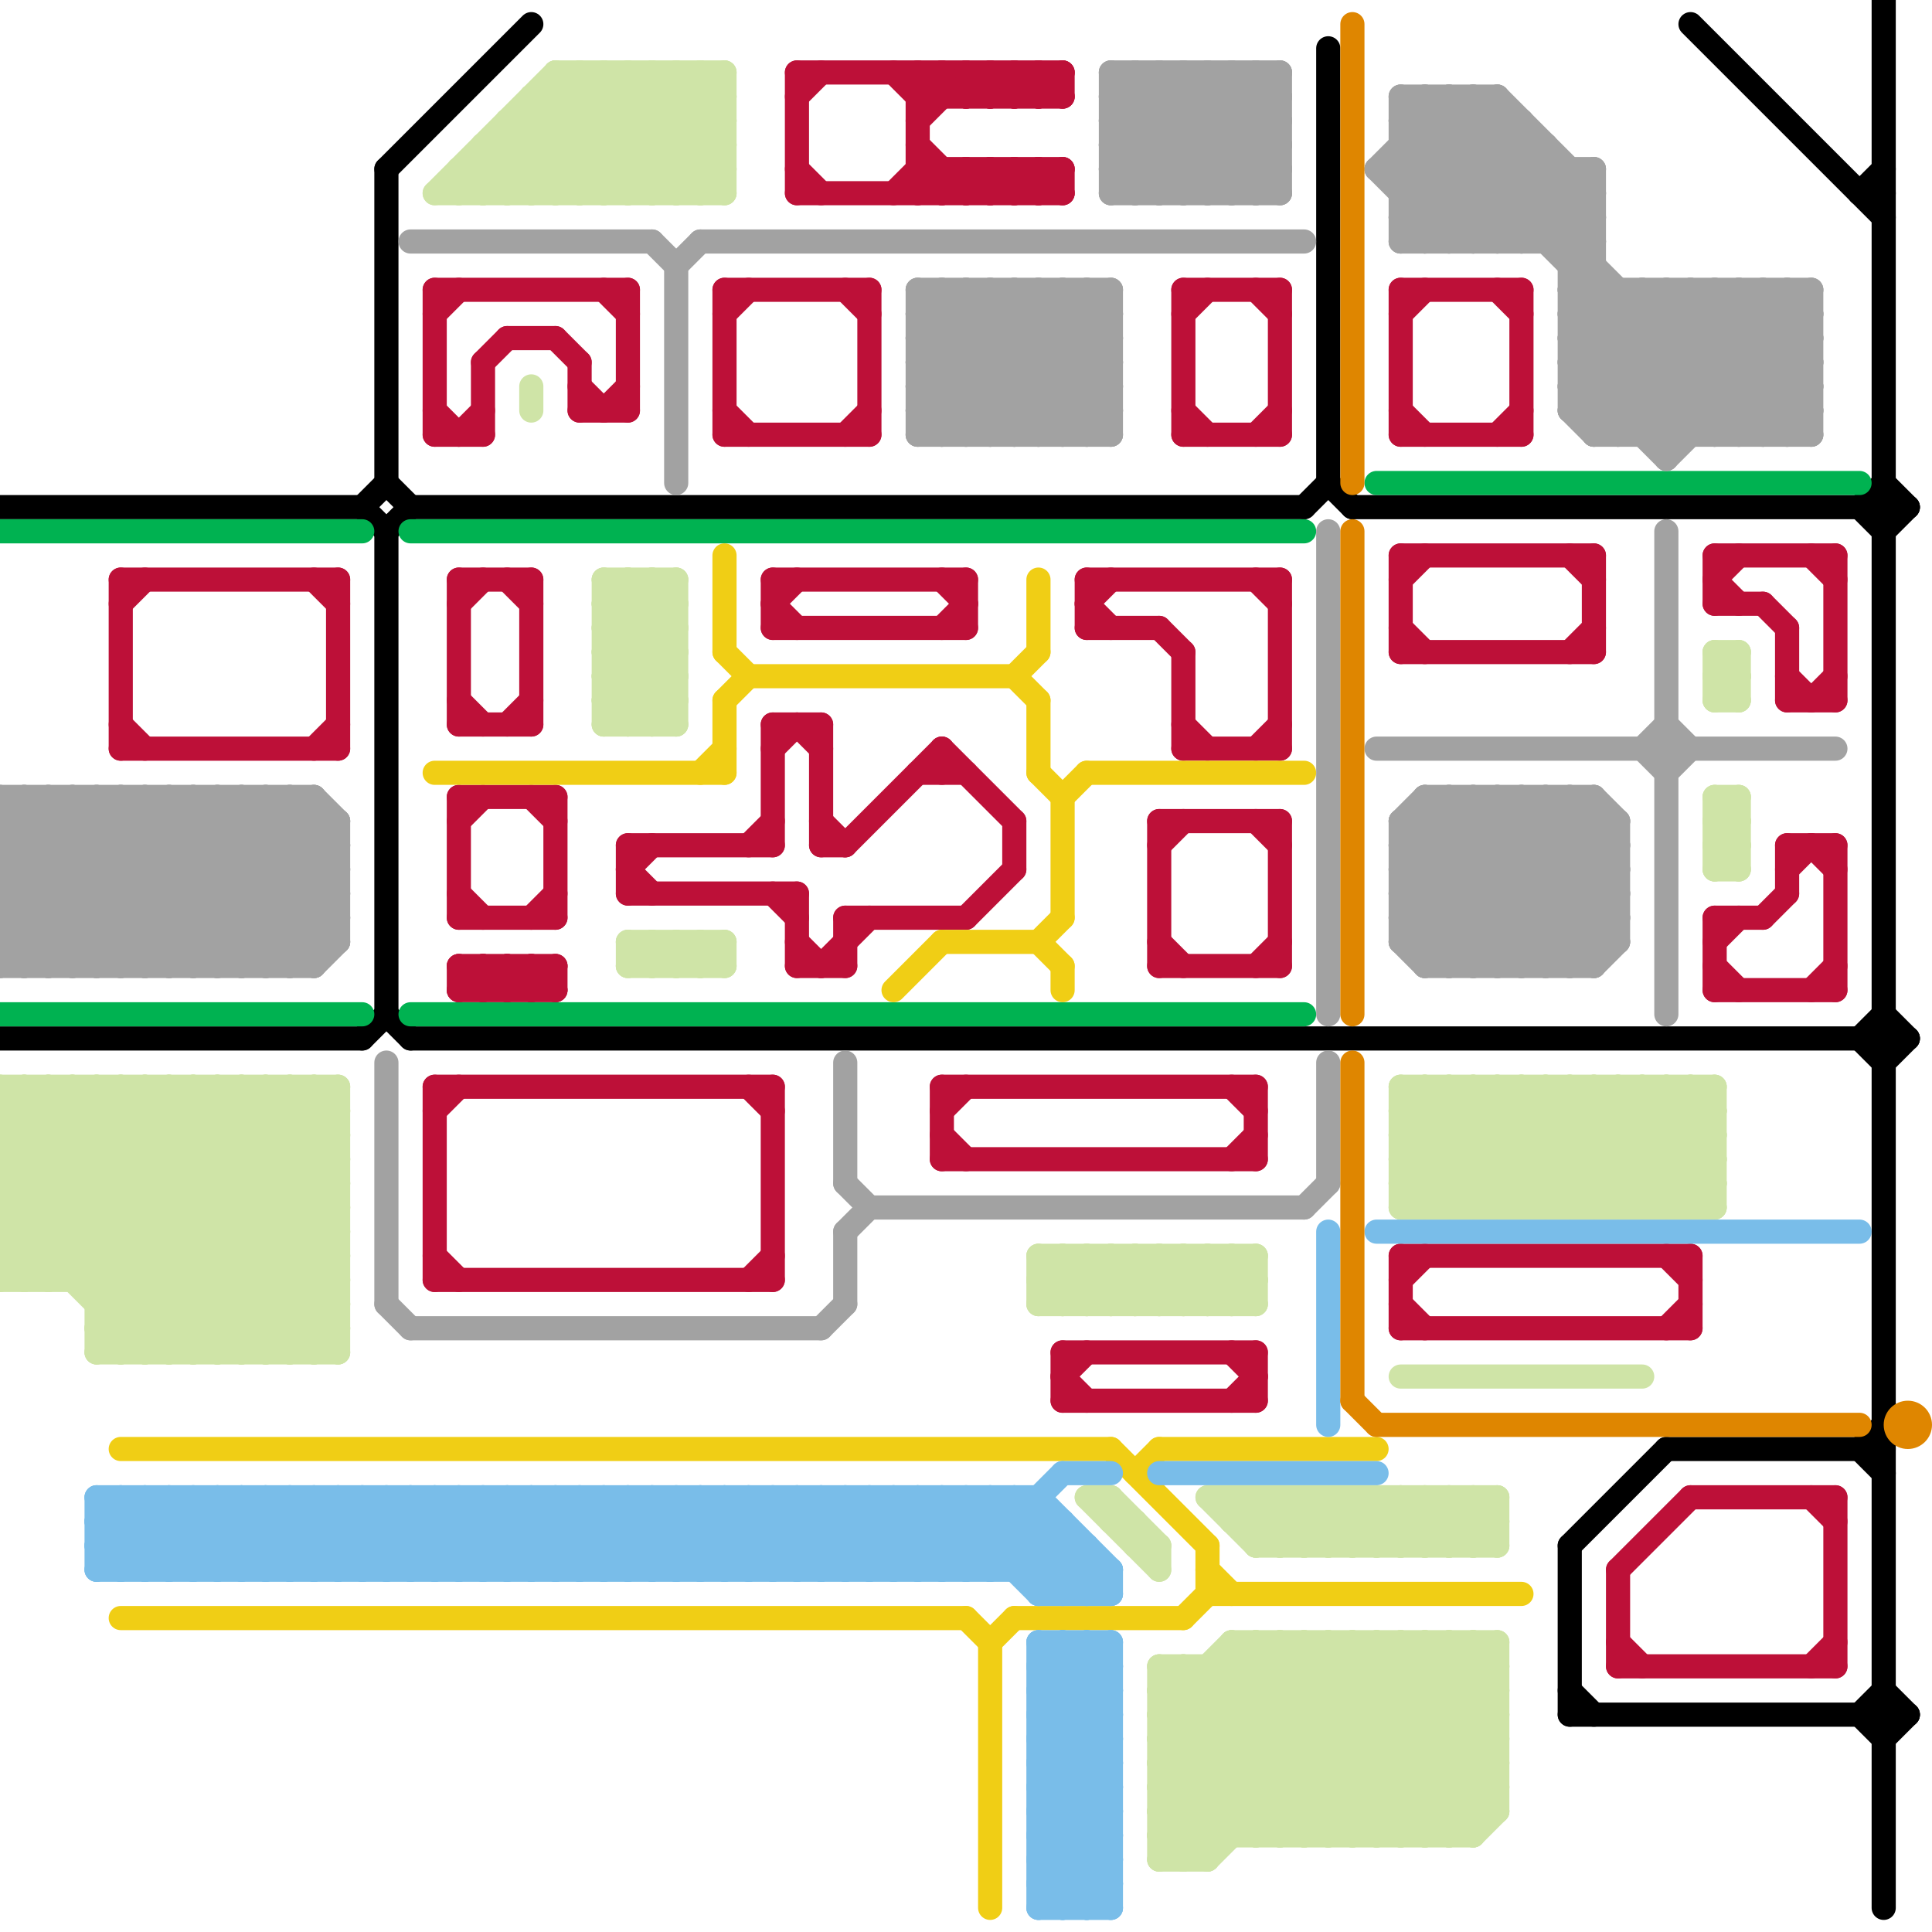
<svg version="1.1" xmlns="http://www.w3.org/2000/svg" viewBox="0 0 80 80">
<style>line { stroke-width: 1; fill: none; stroke-linecap: round; stroke-linejoin: round; } .c0 { stroke: #000000 } .c1 { stroke: #00b251 } .c2 { stroke: #a2a2a2 } .c3 { stroke: #cfe4a7 } .c4 { stroke: #bd1038 } .c5 { stroke: #f0ce15 } .c6 { stroke: #79bde9 } .c7 { stroke: #df8600 }</style><line class="c0" x1="78" y1="42" x2="79" y2="43"/><line class="c0" x1="55" y1="20" x2="56" y2="21"/><line class="c0" x1="77" y1="43" x2="78" y2="44"/><line class="c0" x1="15" y1="43" x2="16" y2="42"/><line class="c0" x1="54" y1="21" x2="55" y2="20"/><line class="c0" x1="77" y1="71" x2="78" y2="72"/><line class="c0" x1="55" y1="2" x2="55" y2="20"/><line class="c0" x1="70" y1="1" x2="78" y2="9"/><line class="c0" x1="77" y1="60" x2="78" y2="61"/><line class="c0" x1="78" y1="70" x2="79" y2="71"/><line class="c0" x1="15" y1="21" x2="16" y2="20"/><line class="c0" x1="65" y1="64" x2="69" y2="60"/><line class="c0" x1="0" y1="43" x2="15" y2="43"/><line class="c0" x1="65" y1="64" x2="65" y2="71"/><line class="c0" x1="16" y1="42" x2="17" y2="43"/><line class="c0" x1="16" y1="7" x2="22" y2="1"/><line class="c0" x1="69" y1="60" x2="78" y2="60"/><line class="c0" x1="65" y1="70" x2="66" y2="71"/><line class="c0" x1="16" y1="20" x2="17" y2="21"/><line class="c0" x1="77" y1="21" x2="78" y2="20"/><line class="c0" x1="78" y1="72" x2="79" y2="71"/><line class="c0" x1="56" y1="21" x2="79" y2="21"/><line class="c0" x1="0" y1="21" x2="15" y2="21"/><line class="c0" x1="78" y1="44" x2="79" y2="43"/><line class="c0" x1="16" y1="22" x2="16" y2="42"/><line class="c0" x1="65" y1="71" x2="79" y2="71"/><line class="c0" x1="15" y1="21" x2="16" y2="22"/><line class="c0" x1="78" y1="22" x2="79" y2="21"/><line class="c0" x1="17" y1="43" x2="79" y2="43"/><line class="c0" x1="77" y1="8" x2="78" y2="8"/><line class="c0" x1="77" y1="43" x2="78" y2="42"/><line class="c0" x1="77" y1="21" x2="78" y2="22"/><line class="c0" x1="78" y1="20" x2="79" y2="21"/><line class="c0" x1="17" y1="21" x2="54" y2="21"/><line class="c0" x1="77" y1="60" x2="78" y2="59"/><line class="c0" x1="77" y1="71" x2="78" y2="70"/><line class="c0" x1="16" y1="7" x2="16" y2="20"/><line class="c0" x1="78" y1="0" x2="78" y2="79"/><line class="c0" x1="77" y1="8" x2="78" y2="7"/><line class="c0" x1="16" y1="22" x2="17" y2="21"/><line class="c1" x1="0" y1="42" x2="15" y2="42"/><line class="c1" x1="0" y1="22" x2="15" y2="22"/><line class="c1" x1="57" y1="20" x2="77" y2="20"/><line class="c1" x1="17" y1="22" x2="54" y2="22"/><line class="c1" x1="17" y1="42" x2="54" y2="42"/><line class="c2" x1="0" y1="38" x2="14" y2="38"/><line class="c2" x1="44" y1="12" x2="44" y2="18"/><line class="c2" x1="62" y1="4" x2="62" y2="10"/><line class="c2" x1="58" y1="35" x2="67" y2="35"/><line class="c2" x1="59" y1="10" x2="63" y2="6"/><line class="c2" x1="46" y1="8" x2="51" y2="3"/><line class="c2" x1="13" y1="33" x2="14" y2="34"/><line class="c2" x1="40" y1="12" x2="40" y2="18"/><line class="c2" x1="59" y1="33" x2="66" y2="40"/><line class="c2" x1="65" y1="16" x2="67" y2="18"/><line class="c2" x1="0" y1="37" x2="4" y2="33"/><line class="c2" x1="10" y1="33" x2="10" y2="40"/><line class="c2" x1="58" y1="37" x2="62" y2="33"/><line class="c2" x1="50" y1="8" x2="53" y2="5"/><line class="c2" x1="72" y1="12" x2="72" y2="18"/><line class="c2" x1="13" y1="40" x2="14" y2="39"/><line class="c2" x1="38" y1="13" x2="39" y2="12"/><line class="c2" x1="58" y1="34" x2="58" y2="39"/><line class="c2" x1="61" y1="40" x2="67" y2="34"/><line class="c2" x1="65" y1="16" x2="69" y2="12"/><line class="c2" x1="46" y1="7" x2="53" y2="7"/><line class="c2" x1="58" y1="4" x2="72" y2="18"/><line class="c2" x1="69" y1="12" x2="75" y2="18"/><line class="c2" x1="65" y1="17" x2="66" y2="18"/><line class="c2" x1="0" y1="33" x2="0" y2="40"/><line class="c2" x1="73" y1="12" x2="75" y2="14"/><line class="c2" x1="11" y1="33" x2="14" y2="36"/><line class="c2" x1="9" y1="33" x2="9" y2="40"/><line class="c2" x1="46" y1="3" x2="46" y2="8"/><line class="c2" x1="38" y1="12" x2="46" y2="12"/><line class="c2" x1="58" y1="9" x2="62" y2="5"/><line class="c2" x1="58" y1="5" x2="59" y2="4"/><line class="c2" x1="38" y1="14" x2="46" y2="14"/><line class="c2" x1="52" y1="3" x2="52" y2="8"/><line class="c2" x1="8" y1="40" x2="14" y2="34"/><line class="c2" x1="41" y1="18" x2="46" y2="13"/><line class="c2" x1="62" y1="40" x2="67" y2="35"/><line class="c2" x1="2" y1="33" x2="2" y2="40"/><line class="c2" x1="44" y1="12" x2="46" y2="14"/><line class="c2" x1="59" y1="33" x2="66" y2="33"/><line class="c2" x1="51" y1="3" x2="53" y2="5"/><line class="c2" x1="11" y1="33" x2="11" y2="40"/><line class="c2" x1="48" y1="3" x2="48" y2="8"/><line class="c2" x1="47" y1="8" x2="52" y2="3"/><line class="c2" x1="59" y1="4" x2="73" y2="18"/><line class="c2" x1="70" y1="12" x2="75" y2="17"/><line class="c2" x1="46" y1="5" x2="49" y2="8"/><line class="c2" x1="35" y1="44" x2="35" y2="49"/><line class="c2" x1="46" y1="4" x2="47" y2="3"/><line class="c2" x1="58" y1="36" x2="67" y2="36"/><line class="c2" x1="0" y1="35" x2="5" y2="40"/><line class="c2" x1="51" y1="8" x2="53" y2="6"/><line class="c2" x1="46" y1="6" x2="48" y2="8"/><line class="c2" x1="65" y1="12" x2="75" y2="12"/><line class="c2" x1="58" y1="5" x2="63" y2="10"/><line class="c2" x1="0" y1="35" x2="14" y2="35"/><line class="c2" x1="65" y1="14" x2="75" y2="14"/><line class="c2" x1="71" y1="12" x2="75" y2="16"/><line class="c2" x1="38" y1="14" x2="40" y2="12"/><line class="c2" x1="65" y1="10" x2="66" y2="9"/><line class="c2" x1="10" y1="40" x2="14" y2="36"/><line class="c2" x1="60" y1="33" x2="66" y2="39"/><line class="c2" x1="58" y1="10" x2="66" y2="10"/><line class="c2" x1="42" y1="12" x2="42" y2="18"/><line class="c2" x1="13" y1="33" x2="13" y2="40"/><line class="c2" x1="1" y1="40" x2="8" y2="33"/><line class="c2" x1="17" y1="10" x2="27" y2="10"/><line class="c2" x1="74" y1="12" x2="74" y2="18"/><line class="c2" x1="58" y1="38" x2="67" y2="38"/><line class="c2" x1="0" y1="39" x2="1" y2="40"/><line class="c2" x1="58" y1="34" x2="59" y2="33"/><line class="c2" x1="0" y1="40" x2="13" y2="40"/><line class="c2" x1="0" y1="40" x2="7" y2="33"/><line class="c2" x1="60" y1="40" x2="66" y2="34"/><line class="c2" x1="38" y1="15" x2="41" y2="12"/><line class="c2" x1="46" y1="7" x2="50" y2="3"/><line class="c2" x1="65" y1="12" x2="66" y2="11"/><line class="c2" x1="68" y1="12" x2="74" y2="18"/><line class="c2" x1="35" y1="51" x2="35" y2="54"/><line class="c2" x1="60" y1="10" x2="64" y2="6"/><line class="c2" x1="61" y1="33" x2="67" y2="39"/><line class="c2" x1="68" y1="31" x2="69" y2="30"/><line class="c2" x1="74" y1="12" x2="75" y2="13"/><line class="c2" x1="67" y1="34" x2="67" y2="39"/><line class="c2" x1="64" y1="6" x2="64" y2="10"/><line class="c2" x1="0" y1="33" x2="7" y2="40"/><line class="c2" x1="63" y1="5" x2="63" y2="10"/><line class="c2" x1="64" y1="33" x2="64" y2="40"/><line class="c2" x1="38" y1="17" x2="43" y2="12"/><line class="c2" x1="50" y1="3" x2="50" y2="8"/><line class="c2" x1="38" y1="17" x2="46" y2="17"/><line class="c2" x1="0" y1="34" x2="6" y2="40"/><line class="c2" x1="62" y1="33" x2="67" y2="38"/><line class="c2" x1="1" y1="33" x2="1" y2="40"/><line class="c2" x1="17" y1="55" x2="34" y2="55"/><line class="c2" x1="63" y1="33" x2="63" y2="40"/><line class="c2" x1="58" y1="5" x2="63" y2="5"/><line class="c2" x1="7" y1="33" x2="13" y2="39"/><line class="c2" x1="46" y1="12" x2="46" y2="18"/><line class="c2" x1="58" y1="36" x2="61" y2="33"/><line class="c2" x1="65" y1="11" x2="66" y2="10"/><line class="c2" x1="49" y1="3" x2="53" y2="7"/><line class="c2" x1="58" y1="4" x2="62" y2="4"/><line class="c2" x1="58" y1="9" x2="66" y2="9"/><line class="c2" x1="57" y1="7" x2="60" y2="4"/><line class="c2" x1="38" y1="13" x2="43" y2="18"/><line class="c2" x1="65" y1="33" x2="65" y2="40"/><line class="c2" x1="0" y1="37" x2="3" y2="40"/><line class="c2" x1="48" y1="3" x2="53" y2="8"/><line class="c2" x1="58" y1="37" x2="61" y2="40"/><line class="c2" x1="68" y1="31" x2="69" y2="32"/><line class="c2" x1="65" y1="17" x2="75" y2="17"/><line class="c2" x1="70" y1="12" x2="70" y2="18"/><line class="c2" x1="10" y1="33" x2="14" y2="37"/><line class="c2" x1="65" y1="17" x2="70" y2="12"/><line class="c2" x1="46" y1="4" x2="50" y2="8"/><line class="c2" x1="7" y1="40" x2="13" y2="34"/><line class="c2" x1="50" y1="3" x2="53" y2="6"/><line class="c2" x1="58" y1="38" x2="60" y2="40"/><line class="c2" x1="8" y1="33" x2="14" y2="39"/><line class="c2" x1="58" y1="6" x2="64" y2="6"/><line class="c2" x1="46" y1="6" x2="49" y2="3"/><line class="c2" x1="12" y1="33" x2="14" y2="35"/><line class="c2" x1="0" y1="34" x2="14" y2="34"/><line class="c2" x1="48" y1="8" x2="53" y2="3"/><line class="c2" x1="6" y1="40" x2="13" y2="33"/><line class="c2" x1="39" y1="18" x2="45" y2="12"/><line class="c2" x1="0" y1="33" x2="13" y2="33"/><line class="c2" x1="16" y1="54" x2="17" y2="55"/><line class="c2" x1="71" y1="18" x2="75" y2="14"/><line class="c2" x1="46" y1="7" x2="47" y2="8"/><line class="c2" x1="58" y1="7" x2="61" y2="4"/><line class="c2" x1="72" y1="18" x2="75" y2="15"/><line class="c2" x1="43" y1="12" x2="43" y2="18"/><line class="c2" x1="38" y1="18" x2="44" y2="12"/><line class="c2" x1="66" y1="17" x2="71" y2="12"/><line class="c2" x1="46" y1="3" x2="53" y2="3"/><line class="c2" x1="65" y1="7" x2="65" y2="17"/><line class="c2" x1="9" y1="33" x2="14" y2="38"/><line class="c2" x1="46" y1="5" x2="53" y2="5"/><line class="c2" x1="61" y1="4" x2="66" y2="9"/><line class="c2" x1="0" y1="35" x2="2" y2="33"/><line class="c2" x1="62" y1="10" x2="65" y2="7"/><line class="c2" x1="58" y1="34" x2="67" y2="34"/><line class="c2" x1="55" y1="22" x2="55" y2="42"/><line class="c2" x1="3" y1="33" x2="3" y2="40"/><line class="c2" x1="65" y1="14" x2="67" y2="12"/><line class="c2" x1="12" y1="33" x2="12" y2="40"/><line class="c2" x1="38" y1="15" x2="41" y2="18"/><line class="c2" x1="64" y1="33" x2="67" y2="36"/><line class="c2" x1="35" y1="51" x2="36" y2="50"/><line class="c2" x1="5" y1="33" x2="5" y2="40"/><line class="c2" x1="59" y1="39" x2="65" y2="33"/><line class="c2" x1="1" y1="33" x2="8" y2="40"/><line class="c2" x1="58" y1="6" x2="62" y2="10"/><line class="c2" x1="58" y1="39" x2="59" y2="40"/><line class="c2" x1="66" y1="33" x2="67" y2="34"/><line class="c2" x1="69" y1="22" x2="69" y2="42"/><line class="c2" x1="58" y1="8" x2="62" y2="4"/><line class="c2" x1="65" y1="40" x2="67" y2="38"/><line class="c2" x1="4" y1="33" x2="4" y2="40"/><line class="c2" x1="0" y1="36" x2="4" y2="40"/><line class="c2" x1="66" y1="7" x2="66" y2="18"/><line class="c2" x1="49" y1="8" x2="53" y2="4"/><line class="c2" x1="66" y1="18" x2="72" y2="12"/><line class="c2" x1="73" y1="18" x2="75" y2="16"/><line class="c2" x1="54" y1="50" x2="55" y2="49"/><line class="c2" x1="39" y1="12" x2="45" y2="18"/><line class="c2" x1="41" y1="12" x2="46" y2="17"/><line class="c2" x1="45" y1="12" x2="46" y2="13"/><line class="c2" x1="65" y1="33" x2="67" y2="35"/><line class="c2" x1="2" y1="40" x2="9" y2="33"/><line class="c2" x1="38" y1="12" x2="44" y2="18"/><line class="c2" x1="52" y1="3" x2="53" y2="4"/><line class="c2" x1="34" y1="55" x2="35" y2="54"/><line class="c2" x1="63" y1="33" x2="67" y2="37"/><line class="c2" x1="63" y1="40" x2="67" y2="36"/><line class="c2" x1="35" y1="49" x2="36" y2="50"/><line class="c2" x1="44" y1="18" x2="46" y2="16"/><line class="c2" x1="0" y1="37" x2="14" y2="37"/><line class="c2" x1="57" y1="31" x2="76" y2="31"/><line class="c2" x1="57" y1="7" x2="60" y2="10"/><line class="c2" x1="0" y1="39" x2="14" y2="39"/><line class="c2" x1="58" y1="34" x2="64" y2="40"/><line class="c2" x1="65" y1="13" x2="75" y2="13"/><line class="c2" x1="65" y1="15" x2="75" y2="15"/><line class="c2" x1="58" y1="38" x2="63" y2="33"/><line class="c2" x1="67" y1="12" x2="67" y2="18"/><line class="c2" x1="3" y1="40" x2="10" y2="33"/><line class="c2" x1="55" y1="44" x2="55" y2="49"/><line class="c2" x1="46" y1="8" x2="53" y2="8"/><line class="c2" x1="42" y1="18" x2="46" y2="14"/><line class="c2" x1="65" y1="15" x2="68" y2="12"/><line class="c2" x1="69" y1="32" x2="70" y2="31"/><line class="c2" x1="58" y1="37" x2="67" y2="37"/><line class="c2" x1="65" y1="13" x2="70" y2="18"/><line class="c2" x1="58" y1="39" x2="67" y2="39"/><line class="c2" x1="3" y1="33" x2="10" y2="40"/><line class="c2" x1="46" y1="5" x2="48" y2="3"/><line class="c2" x1="60" y1="4" x2="66" y2="10"/><line class="c2" x1="38" y1="15" x2="46" y2="15"/><line class="c2" x1="53" y1="3" x2="53" y2="8"/><line class="c2" x1="16" y1="44" x2="16" y2="54"/><line class="c2" x1="52" y1="8" x2="53" y2="7"/><line class="c2" x1="65" y1="13" x2="66" y2="12"/><line class="c2" x1="72" y1="12" x2="75" y2="15"/><line class="c2" x1="0" y1="38" x2="2" y2="40"/><line class="c2" x1="66" y1="33" x2="66" y2="40"/><line class="c2" x1="5" y1="33" x2="12" y2="40"/><line class="c2" x1="71" y1="12" x2="71" y2="18"/><line class="c2" x1="12" y1="40" x2="14" y2="38"/><line class="c2" x1="45" y1="18" x2="46" y2="17"/><line class="c2" x1="27" y1="10" x2="28" y2="11"/><line class="c2" x1="61" y1="10" x2="64" y2="7"/><line class="c2" x1="38" y1="16" x2="46" y2="16"/><line class="c2" x1="69" y1="30" x2="70" y2="31"/><line class="c2" x1="0" y1="39" x2="6" y2="33"/><line class="c2" x1="65" y1="11" x2="66" y2="11"/><line class="c2" x1="4" y1="33" x2="11" y2="40"/><line class="c2" x1="66" y1="18" x2="75" y2="18"/><line class="c2" x1="38" y1="14" x2="42" y2="18"/><line class="c2" x1="73" y1="12" x2="73" y2="18"/><line class="c2" x1="58" y1="35" x2="60" y2="33"/><line class="c2" x1="38" y1="16" x2="42" y2="12"/><line class="c2" x1="40" y1="18" x2="46" y2="12"/><line class="c2" x1="58" y1="8" x2="66" y2="8"/><line class="c2" x1="65" y1="14" x2="69" y2="18"/><line class="c2" x1="38" y1="17" x2="39" y2="18"/><line class="c2" x1="41" y1="12" x2="41" y2="18"/><line class="c2" x1="47" y1="3" x2="47" y2="8"/><line class="c2" x1="58" y1="4" x2="58" y2="10"/><line class="c2" x1="28" y1="11" x2="29" y2="10"/><line class="c2" x1="65" y1="16" x2="75" y2="16"/><line class="c2" x1="69" y1="19" x2="75" y2="13"/><line class="c2" x1="59" y1="34" x2="65" y2="40"/><line class="c2" x1="60" y1="33" x2="60" y2="40"/><line class="c2" x1="29" y1="10" x2="54" y2="10"/><line class="c2" x1="64" y1="40" x2="67" y2="37"/><line class="c2" x1="58" y1="9" x2="59" y2="10"/><line class="c2" x1="64" y1="10" x2="66" y2="8"/><line class="c2" x1="51" y1="3" x2="51" y2="8"/><line class="c2" x1="28" y1="11" x2="28" y2="20"/><line class="c2" x1="43" y1="12" x2="46" y2="15"/><line class="c2" x1="59" y1="33" x2="59" y2="40"/><line class="c2" x1="58" y1="35" x2="63" y2="40"/><line class="c2" x1="6" y1="33" x2="6" y2="40"/><line class="c2" x1="59" y1="4" x2="59" y2="10"/><line class="c2" x1="6" y1="33" x2="13" y2="40"/><line class="c2" x1="2" y1="33" x2="9" y2="40"/><line class="c2" x1="60" y1="4" x2="60" y2="10"/><line class="c2" x1="68" y1="18" x2="74" y2="12"/><line class="c2" x1="65" y1="12" x2="71" y2="18"/><line class="c2" x1="46" y1="4" x2="53" y2="4"/><line class="c2" x1="58" y1="36" x2="62" y2="40"/><line class="c2" x1="63" y1="10" x2="66" y2="7"/><line class="c2" x1="74" y1="18" x2="75" y2="17"/><line class="c2" x1="61" y1="33" x2="61" y2="40"/><line class="c2" x1="36" y1="50" x2="54" y2="50"/><line class="c2" x1="40" y1="12" x2="46" y2="18"/><line class="c2" x1="67" y1="18" x2="73" y2="12"/><line class="c2" x1="57" y1="7" x2="66" y2="7"/><line class="c2" x1="75" y1="12" x2="75" y2="18"/><line class="c2" x1="65" y1="15" x2="69" y2="19"/><line class="c2" x1="42" y1="12" x2="46" y2="16"/><line class="c2" x1="7" y1="33" x2="7" y2="40"/><line class="c2" x1="38" y1="13" x2="46" y2="13"/><line class="c2" x1="49" y1="3" x2="49" y2="8"/><line class="c2" x1="68" y1="12" x2="68" y2="18"/><line class="c2" x1="11" y1="40" x2="14" y2="37"/><line class="c2" x1="59" y1="40" x2="66" y2="40"/><line class="c2" x1="0" y1="34" x2="1" y2="33"/><line class="c2" x1="0" y1="38" x2="5" y2="33"/><line class="c2" x1="69" y1="18" x2="75" y2="12"/><line class="c2" x1="58" y1="7" x2="61" y2="10"/><line class="c2" x1="38" y1="18" x2="46" y2="18"/><line class="c2" x1="46" y1="6" x2="53" y2="6"/><line class="c2" x1="62" y1="33" x2="62" y2="40"/><line class="c2" x1="5" y1="40" x2="12" y2="33"/><line class="c2" x1="9" y1="40" x2="14" y2="35"/><line class="c2" x1="69" y1="12" x2="69" y2="19"/><line class="c2" x1="61" y1="4" x2="61" y2="10"/><line class="c2" x1="58" y1="10" x2="63" y2="5"/><line class="c2" x1="38" y1="16" x2="40" y2="18"/><line class="c2" x1="43" y1="18" x2="46" y2="15"/><line class="c2" x1="62" y1="4" x2="66" y2="8"/><line class="c2" x1="39" y1="12" x2="39" y2="18"/><line class="c2" x1="45" y1="12" x2="45" y2="18"/><line class="c2" x1="0" y1="36" x2="3" y2="33"/><line class="c2" x1="46" y1="3" x2="51" y2="8"/><line class="c2" x1="4" y1="40" x2="11" y2="33"/><line class="c2" x1="47" y1="3" x2="52" y2="8"/><line class="c2" x1="14" y1="34" x2="14" y2="39"/><line class="c2" x1="66" y1="40" x2="67" y2="39"/><line class="c2" x1="38" y1="12" x2="38" y2="18"/><line class="c2" x1="8" y1="33" x2="8" y2="40"/><line class="c2" x1="59" y1="40" x2="66" y2="33"/><line class="c2" x1="58" y1="39" x2="64" y2="33"/><line class="c2" x1="0" y1="36" x2="14" y2="36"/><line class="c3" x1="25" y1="3" x2="25" y2="8"/><line class="c3" x1="70" y1="45" x2="71" y2="46"/><line class="c3" x1="71" y1="29" x2="72" y2="29"/><line class="c3" x1="49" y1="52" x2="49" y2="54"/><line class="c3" x1="61" y1="64" x2="62" y2="63"/><line class="c3" x1="0" y1="48" x2="8" y2="56"/><line class="c3" x1="69" y1="50" x2="71" y2="48"/><line class="c3" x1="28" y1="40" x2="29" y2="39"/><line class="c3" x1="4" y1="56" x2="14" y2="56"/><line class="c3" x1="62" y1="50" x2="67" y2="45"/><line class="c3" x1="59" y1="64" x2="61" y2="62"/><line class="c3" x1="7" y1="56" x2="14" y2="49"/><line class="c3" x1="70" y1="50" x2="71" y2="49"/><line class="c3" x1="29" y1="40" x2="30" y2="39"/><line class="c3" x1="52" y1="68" x2="60" y2="76"/><line class="c3" x1="64" y1="50" x2="69" y2="45"/><line class="c3" x1="24" y1="8" x2="29" y2="3"/><line class="c3" x1="48" y1="69" x2="55" y2="76"/><line class="c3" x1="43" y1="52" x2="52" y2="52"/><line class="c3" x1="57" y1="68" x2="57" y2="76"/><line class="c3" x1="71" y1="28" x2="72" y2="29"/><line class="c3" x1="9" y1="45" x2="9" y2="56"/><line class="c3" x1="59" y1="62" x2="61" y2="64"/><line class="c3" x1="6" y1="56" x2="14" y2="48"/><line class="c3" x1="46" y1="62" x2="48" y2="64"/><line class="c3" x1="71" y1="45" x2="71" y2="50"/><line class="c3" x1="48" y1="64" x2="48" y2="65"/><line class="c3" x1="28" y1="39" x2="28" y2="40"/><line class="c3" x1="58" y1="68" x2="58" y2="76"/><line class="c3" x1="52" y1="68" x2="52" y2="76"/><line class="c3" x1="58" y1="50" x2="71" y2="50"/><line class="c3" x1="13" y1="45" x2="14" y2="46"/><line class="c3" x1="4" y1="55" x2="5" y2="56"/><line class="c3" x1="71" y1="29" x2="72" y2="28"/><line class="c3" x1="66" y1="45" x2="66" y2="50"/><line class="c3" x1="26" y1="3" x2="30" y2="7"/><line class="c3" x1="47" y1="63" x2="47" y2="64"/><line class="c3" x1="62" y1="68" x2="62" y2="75"/><line class="c3" x1="60" y1="76" x2="62" y2="74"/><line class="c3" x1="68" y1="45" x2="68" y2="50"/><line class="c3" x1="28" y1="3" x2="28" y2="8"/><line class="c3" x1="0" y1="46" x2="14" y2="46"/><line class="c3" x1="30" y1="39" x2="30" y2="40"/><line class="c3" x1="25" y1="25" x2="28" y2="28"/><line class="c3" x1="48" y1="69" x2="48" y2="77"/><line class="c3" x1="25" y1="27" x2="28" y2="30"/><line class="c3" x1="13" y1="56" x2="14" y2="55"/><line class="c3" x1="26" y1="39" x2="27" y2="40"/><line class="c3" x1="30" y1="3" x2="30" y2="8"/><line class="c3" x1="67" y1="45" x2="71" y2="49"/><line class="c3" x1="27" y1="8" x2="30" y2="5"/><line class="c3" x1="61" y1="76" x2="62" y2="75"/><line class="c3" x1="58" y1="49" x2="71" y2="49"/><line class="c3" x1="61" y1="68" x2="62" y2="69"/><line class="c3" x1="23" y1="3" x2="30" y2="3"/><line class="c3" x1="45" y1="52" x2="45" y2="54"/><line class="c3" x1="65" y1="50" x2="70" y2="45"/><line class="c3" x1="45" y1="62" x2="46" y2="62"/><line class="c3" x1="43" y1="53" x2="44" y2="54"/><line class="c3" x1="20" y1="6" x2="30" y2="6"/><line class="c3" x1="11" y1="45" x2="11" y2="56"/><line class="c3" x1="51" y1="69" x2="58" y2="76"/><line class="c3" x1="0" y1="51" x2="2" y2="53"/><line class="c3" x1="47" y1="52" x2="47" y2="54"/><line class="c3" x1="53" y1="68" x2="61" y2="76"/><line class="c3" x1="60" y1="68" x2="60" y2="76"/><line class="c3" x1="71" y1="34" x2="72" y2="35"/><line class="c3" x1="43" y1="53" x2="52" y2="53"/><line class="c3" x1="48" y1="52" x2="48" y2="54"/><line class="c3" x1="14" y1="45" x2="14" y2="56"/><line class="c3" x1="25" y1="24" x2="28" y2="24"/><line class="c3" x1="20" y1="8" x2="25" y2="3"/><line class="c3" x1="4" y1="54" x2="13" y2="45"/><line class="c3" x1="67" y1="50" x2="71" y2="46"/><line class="c3" x1="51" y1="62" x2="53" y2="64"/><line class="c3" x1="26" y1="40" x2="30" y2="40"/><line class="c3" x1="69" y1="45" x2="69" y2="50"/><line class="c3" x1="27" y1="39" x2="27" y2="40"/><line class="c3" x1="29" y1="3" x2="29" y2="8"/><line class="c3" x1="48" y1="69" x2="62" y2="69"/><line class="c3" x1="52" y1="64" x2="54" y2="62"/><line class="c3" x1="26" y1="24" x2="26" y2="30"/><line class="c3" x1="22" y1="4" x2="22" y2="8"/><line class="c3" x1="27" y1="39" x2="28" y2="40"/><line class="c3" x1="0" y1="45" x2="14" y2="45"/><line class="c3" x1="27" y1="24" x2="27" y2="30"/><line class="c3" x1="46" y1="52" x2="46" y2="54"/><line class="c3" x1="19" y1="7" x2="19" y2="8"/><line class="c3" x1="58" y1="68" x2="62" y2="72"/><line class="c3" x1="25" y1="27" x2="28" y2="24"/><line class="c3" x1="4" y1="45" x2="14" y2="55"/><line class="c3" x1="51" y1="54" x2="52" y2="53"/><line class="c3" x1="48" y1="76" x2="49" y2="77"/><line class="c3" x1="51" y1="68" x2="51" y2="76"/><line class="c3" x1="26" y1="8" x2="30" y2="4"/><line class="c3" x1="48" y1="71" x2="62" y2="71"/><line class="c3" x1="1" y1="45" x2="12" y2="56"/><line class="c3" x1="54" y1="68" x2="61" y2="75"/><line class="c3" x1="53" y1="68" x2="53" y2="76"/><line class="c3" x1="46" y1="63" x2="47" y2="63"/><line class="c3" x1="58" y1="47" x2="61" y2="50"/><line class="c3" x1="0" y1="52" x2="1" y2="53"/><line class="c3" x1="0" y1="51" x2="6" y2="45"/><line class="c3" x1="45" y1="62" x2="48" y2="65"/><line class="c3" x1="58" y1="48" x2="60" y2="50"/><line class="c3" x1="0" y1="47" x2="14" y2="47"/><line class="c3" x1="51" y1="52" x2="51" y2="54"/><line class="c3" x1="61" y1="68" x2="61" y2="76"/><line class="c3" x1="8" y1="45" x2="14" y2="51"/><line class="c3" x1="12" y1="45" x2="14" y2="47"/><line class="c3" x1="51" y1="68" x2="59" y2="76"/><line class="c3" x1="25" y1="26" x2="28" y2="29"/><line class="c3" x1="71" y1="33" x2="72" y2="34"/><line class="c3" x1="71" y1="35" x2="72" y2="36"/><line class="c3" x1="60" y1="64" x2="62" y2="62"/><line class="c3" x1="59" y1="76" x2="62" y2="73"/><line class="c3" x1="6" y1="45" x2="14" y2="53"/><line class="c3" x1="10" y1="45" x2="14" y2="49"/><line class="c3" x1="25" y1="29" x2="28" y2="26"/><line class="c3" x1="25" y1="30" x2="28" y2="30"/><line class="c3" x1="26" y1="39" x2="30" y2="39"/><line class="c3" x1="55" y1="64" x2="57" y2="62"/><line class="c3" x1="19" y1="7" x2="30" y2="7"/><line class="c3" x1="58" y1="46" x2="62" y2="50"/><line class="c3" x1="58" y1="62" x2="60" y2="64"/><line class="c3" x1="56" y1="68" x2="62" y2="74"/><line class="c3" x1="59" y1="45" x2="64" y2="50"/><line class="c3" x1="10" y1="45" x2="10" y2="56"/><line class="c3" x1="58" y1="76" x2="62" y2="72"/><line class="c3" x1="60" y1="62" x2="62" y2="64"/><line class="c3" x1="61" y1="45" x2="66" y2="50"/><line class="c3" x1="58" y1="64" x2="60" y2="62"/><line class="c3" x1="0" y1="48" x2="3" y2="45"/><line class="c3" x1="1" y1="53" x2="9" y2="45"/><line class="c3" x1="23" y1="3" x2="28" y2="8"/><line class="c3" x1="21" y1="6" x2="23" y2="8"/><line class="c3" x1="22" y1="8" x2="27" y2="3"/><line class="c3" x1="52" y1="76" x2="60" y2="68"/><line class="c3" x1="48" y1="72" x2="52" y2="76"/><line class="c3" x1="0" y1="47" x2="2" y2="45"/><line class="c3" x1="11" y1="56" x2="14" y2="53"/><line class="c3" x1="43" y1="52" x2="45" y2="54"/><line class="c3" x1="71" y1="33" x2="72" y2="33"/><line class="c3" x1="71" y1="35" x2="72" y2="35"/><line class="c3" x1="71" y1="27" x2="72" y2="27"/><line class="c3" x1="72" y1="33" x2="72" y2="36"/><line class="c3" x1="55" y1="76" x2="62" y2="69"/><line class="c3" x1="9" y1="45" x2="14" y2="50"/><line class="c3" x1="8" y1="56" x2="14" y2="50"/><line class="c3" x1="44" y1="52" x2="44" y2="54"/><line class="c3" x1="21" y1="5" x2="24" y2="8"/><line class="c3" x1="25" y1="25" x2="26" y2="24"/><line class="c3" x1="0" y1="53" x2="14" y2="53"/><line class="c3" x1="59" y1="62" x2="59" y2="64"/><line class="c3" x1="71" y1="33" x2="71" y2="36"/><line class="c3" x1="48" y1="77" x2="57" y2="68"/><line class="c3" x1="0" y1="52" x2="7" y2="45"/><line class="c3" x1="61" y1="62" x2="61" y2="64"/><line class="c3" x1="25" y1="28" x2="28" y2="25"/><line class="c3" x1="22" y1="4" x2="26" y2="8"/><line class="c3" x1="62" y1="45" x2="67" y2="50"/><line class="c3" x1="19" y1="8" x2="24" y2="3"/><line class="c3" x1="0" y1="47" x2="9" y2="56"/><line class="c3" x1="64" y1="45" x2="69" y2="50"/><line class="c3" x1="24" y1="3" x2="29" y2="8"/><line class="c3" x1="44" y1="54" x2="46" y2="52"/><line class="c3" x1="0" y1="52" x2="14" y2="52"/><line class="c3" x1="4" y1="56" x2="14" y2="46"/><line class="c3" x1="68" y1="50" x2="71" y2="47"/><line class="c3" x1="0" y1="50" x2="6" y2="56"/><line class="c3" x1="28" y1="3" x2="30" y2="5"/><line class="c3" x1="58" y1="48" x2="71" y2="48"/><line class="c3" x1="29" y1="3" x2="30" y2="4"/><line class="c3" x1="28" y1="39" x2="29" y2="40"/><line class="c3" x1="54" y1="62" x2="56" y2="64"/><line class="c3" x1="49" y1="52" x2="51" y2="54"/><line class="c3" x1="69" y1="45" x2="71" y2="47"/><line class="c3" x1="0" y1="45" x2="0" y2="53"/><line class="c3" x1="51" y1="63" x2="52" y2="62"/><line class="c3" x1="59" y1="45" x2="59" y2="50"/><line class="c3" x1="61" y1="45" x2="61" y2="50"/><line class="c3" x1="47" y1="54" x2="49" y2="52"/><line class="c3" x1="5" y1="45" x2="14" y2="54"/><line class="c3" x1="21" y1="5" x2="30" y2="5"/><line class="c3" x1="71" y1="28" x2="72" y2="28"/><line class="c3" x1="58" y1="45" x2="63" y2="50"/><line class="c3" x1="23" y1="3" x2="23" y2="8"/><line class="c3" x1="46" y1="62" x2="46" y2="63"/><line class="c3" x1="5" y1="56" x2="14" y2="47"/><line class="c3" x1="62" y1="62" x2="62" y2="64"/><line class="c3" x1="4" y1="55" x2="14" y2="55"/><line class="c3" x1="58" y1="50" x2="63" y2="45"/><line class="c3" x1="26" y1="40" x2="27" y2="39"/><line class="c3" x1="63" y1="50" x2="68" y2="45"/><line class="c3" x1="27" y1="30" x2="28" y2="29"/><line class="c3" x1="57" y1="68" x2="62" y2="73"/><line class="c3" x1="50" y1="54" x2="52" y2="52"/><line class="c3" x1="48" y1="75" x2="55" y2="68"/><line class="c3" x1="0" y1="50" x2="5" y2="45"/><line class="c3" x1="60" y1="50" x2="65" y2="45"/><line class="c3" x1="25" y1="8" x2="30" y2="3"/><line class="c3" x1="45" y1="54" x2="47" y2="52"/><line class="c3" x1="4" y1="45" x2="4" y2="56"/><line class="c3" x1="9" y1="56" x2="14" y2="51"/><line class="c3" x1="12" y1="45" x2="12" y2="56"/><line class="c3" x1="29" y1="39" x2="29" y2="40"/><line class="c3" x1="4" y1="54" x2="14" y2="54"/><line class="c3" x1="56" y1="62" x2="58" y2="64"/><line class="c3" x1="51" y1="62" x2="51" y2="63"/><line class="c3" x1="22" y1="16" x2="22" y2="17"/><line class="c3" x1="2" y1="45" x2="2" y2="53"/><line class="c3" x1="50" y1="52" x2="52" y2="54"/><line class="c3" x1="67" y1="45" x2="67" y2="50"/><line class="c3" x1="7" y1="45" x2="7" y2="56"/><line class="c3" x1="10" y1="56" x2="14" y2="52"/><line class="c3" x1="29" y1="8" x2="30" y2="7"/><line class="c3" x1="57" y1="62" x2="59" y2="64"/><line class="c3" x1="58" y1="45" x2="71" y2="45"/><line class="c3" x1="58" y1="47" x2="71" y2="47"/><line class="c3" x1="58" y1="57" x2="68" y2="57"/><line class="c3" x1="71" y1="27" x2="71" y2="29"/><line class="c3" x1="3" y1="45" x2="3" y2="53"/><line class="c3" x1="58" y1="62" x2="58" y2="64"/><line class="c3" x1="62" y1="45" x2="62" y2="50"/><line class="c3" x1="71" y1="28" x2="72" y2="27"/><line class="c3" x1="60" y1="45" x2="65" y2="50"/><line class="c3" x1="52" y1="63" x2="53" y2="62"/><line class="c3" x1="18" y1="8" x2="30" y2="8"/><line class="c3" x1="48" y1="70" x2="49" y2="69"/><line class="c3" x1="64" y1="45" x2="64" y2="50"/><line class="c3" x1="24" y1="3" x2="24" y2="8"/><line class="c3" x1="71" y1="34" x2="72" y2="34"/><line class="c3" x1="58" y1="46" x2="59" y2="45"/><line class="c3" x1="26" y1="3" x2="26" y2="8"/><line class="c3" x1="27" y1="40" x2="28" y2="39"/><line class="c3" x1="58" y1="46" x2="71" y2="46"/><line class="c3" x1="0" y1="46" x2="10" y2="56"/><line class="c3" x1="49" y1="69" x2="56" y2="76"/><line class="c3" x1="52" y1="62" x2="54" y2="64"/><line class="c3" x1="48" y1="73" x2="53" y2="68"/><line class="c3" x1="66" y1="50" x2="71" y2="45"/><line class="c3" x1="0" y1="49" x2="7" y2="56"/><line class="c3" x1="58" y1="48" x2="61" y2="45"/><line class="c3" x1="43" y1="52" x2="43" y2="54"/><line class="c3" x1="48" y1="75" x2="62" y2="75"/><line class="c3" x1="21" y1="5" x2="21" y2="8"/><line class="c3" x1="50" y1="69" x2="57" y2="76"/><line class="c3" x1="13" y1="45" x2="13" y2="56"/><line class="c3" x1="59" y1="68" x2="59" y2="76"/><line class="c3" x1="27" y1="24" x2="28" y2="25"/><line class="c3" x1="23" y1="8" x2="28" y2="3"/><line class="c3" x1="43" y1="53" x2="44" y2="52"/><line class="c3" x1="25" y1="24" x2="28" y2="27"/><line class="c3" x1="54" y1="68" x2="54" y2="76"/><line class="c3" x1="60" y1="62" x2="60" y2="64"/><line class="c3" x1="19" y1="7" x2="20" y2="8"/><line class="c3" x1="50" y1="62" x2="52" y2="64"/><line class="c3" x1="48" y1="72" x2="62" y2="72"/><line class="c3" x1="58" y1="49" x2="59" y2="50"/><line class="c3" x1="56" y1="68" x2="56" y2="76"/><line class="c3" x1="71" y1="36" x2="72" y2="36"/><line class="c3" x1="48" y1="75" x2="50" y2="77"/><line class="c3" x1="4" y1="53" x2="12" y2="45"/><line class="c3" x1="20" y1="7" x2="21" y2="8"/><line class="c3" x1="71" y1="34" x2="72" y2="33"/><line class="c3" x1="70" y1="45" x2="70" y2="50"/><line class="c3" x1="43" y1="54" x2="45" y2="52"/><line class="c3" x1="27" y1="3" x2="27" y2="8"/><line class="c3" x1="57" y1="76" x2="62" y2="71"/><line class="c3" x1="25" y1="25" x2="28" y2="25"/><line class="c3" x1="25" y1="27" x2="28" y2="27"/><line class="c3" x1="52" y1="64" x2="62" y2="64"/><line class="c3" x1="5" y1="45" x2="5" y2="56"/><line class="c3" x1="55" y1="62" x2="57" y2="64"/><line class="c3" x1="58" y1="45" x2="58" y2="50"/><line class="c3" x1="68" y1="45" x2="71" y2="48"/><line class="c3" x1="53" y1="64" x2="55" y2="62"/><line class="c3" x1="1" y1="45" x2="1" y2="53"/><line class="c3" x1="48" y1="71" x2="51" y2="68"/><line class="c3" x1="60" y1="45" x2="60" y2="50"/><line class="c3" x1="0" y1="45" x2="11" y2="56"/><line class="c3" x1="2" y1="45" x2="13" y2="56"/><line class="c3" x1="20" y1="6" x2="22" y2="8"/><line class="c3" x1="50" y1="52" x2="50" y2="54"/><line class="c3" x1="71" y1="36" x2="72" y2="35"/><line class="c3" x1="43" y1="54" x2="52" y2="54"/><line class="c3" x1="52" y1="52" x2="52" y2="54"/><line class="c3" x1="53" y1="62" x2="55" y2="64"/><line class="c3" x1="0" y1="49" x2="14" y2="49"/><line class="c3" x1="0" y1="51" x2="14" y2="51"/><line class="c3" x1="25" y1="29" x2="28" y2="29"/><line class="c3" x1="48" y1="76" x2="61" y2="76"/><line class="c3" x1="54" y1="64" x2="56" y2="62"/><line class="c3" x1="28" y1="24" x2="28" y2="30"/><line class="c3" x1="59" y1="68" x2="62" y2="71"/><line class="c3" x1="48" y1="74" x2="62" y2="74"/><line class="c3" x1="56" y1="64" x2="58" y2="62"/><line class="c3" x1="54" y1="62" x2="54" y2="64"/><line class="c3" x1="71" y1="35" x2="72" y2="34"/><line class="c3" x1="56" y1="62" x2="56" y2="64"/><line class="c3" x1="51" y1="52" x2="52" y2="53"/><line class="c3" x1="26" y1="39" x2="26" y2="40"/><line class="c3" x1="0" y1="48" x2="14" y2="48"/><line class="c3" x1="6" y1="45" x2="6" y2="56"/><line class="c3" x1="0" y1="50" x2="14" y2="50"/><line class="c3" x1="23" y1="4" x2="27" y2="8"/><line class="c3" x1="51" y1="63" x2="62" y2="63"/><line class="c3" x1="50" y1="62" x2="62" y2="62"/><line class="c3" x1="48" y1="77" x2="50" y2="77"/><line class="c3" x1="0" y1="53" x2="8" y2="45"/><line class="c3" x1="53" y1="76" x2="61" y2="68"/><line class="c3" x1="12" y1="56" x2="14" y2="54"/><line class="c3" x1="2" y1="53" x2="10" y2="45"/><line class="c3" x1="48" y1="76" x2="56" y2="68"/><line class="c3" x1="3" y1="45" x2="14" y2="56"/><line class="c3" x1="7" y1="45" x2="14" y2="52"/><line class="c3" x1="47" y1="64" x2="48" y2="64"/><line class="c3" x1="26" y1="30" x2="28" y2="28"/><line class="c3" x1="44" y1="52" x2="46" y2="54"/><line class="c3" x1="22" y1="4" x2="30" y2="4"/><line class="c3" x1="55" y1="68" x2="62" y2="75"/><line class="c3" x1="0" y1="46" x2="1" y2="45"/><line class="c3" x1="57" y1="64" x2="59" y2="62"/><line class="c3" x1="25" y1="26" x2="28" y2="26"/><line class="c3" x1="25" y1="28" x2="28" y2="28"/><line class="c3" x1="58" y1="49" x2="62" y2="45"/><line class="c3" x1="57" y1="62" x2="57" y2="64"/><line class="c3" x1="48" y1="71" x2="53" y2="76"/><line class="c3" x1="65" y1="45" x2="70" y2="50"/><line class="c3" x1="26" y1="24" x2="28" y2="26"/><line class="c3" x1="11" y1="45" x2="14" y2="48"/><line class="c3" x1="25" y1="30" x2="28" y2="27"/><line class="c3" x1="48" y1="73" x2="62" y2="73"/><line class="c3" x1="63" y1="45" x2="68" y2="50"/><line class="c3" x1="55" y1="68" x2="55" y2="76"/><line class="c3" x1="3" y1="53" x2="11" y2="45"/><line class="c3" x1="25" y1="3" x2="30" y2="8"/><line class="c3" x1="29" y1="39" x2="30" y2="40"/><line class="c3" x1="4" y1="55" x2="14" y2="45"/><line class="c3" x1="54" y1="76" x2="62" y2="68"/><line class="c3" x1="49" y1="69" x2="49" y2="77"/><line class="c3" x1="61" y1="62" x2="62" y2="63"/><line class="c3" x1="45" y1="52" x2="47" y2="54"/><line class="c3" x1="52" y1="62" x2="52" y2="64"/><line class="c3" x1="48" y1="70" x2="54" y2="76"/><line class="c3" x1="47" y1="52" x2="49" y2="54"/><line class="c3" x1="25" y1="29" x2="26" y2="30"/><line class="c3" x1="25" y1="26" x2="27" y2="24"/><line class="c3" x1="48" y1="73" x2="51" y2="76"/><line class="c3" x1="48" y1="74" x2="50" y2="76"/><line class="c3" x1="27" y1="3" x2="30" y2="6"/><line class="c3" x1="50" y1="77" x2="59" y2="68"/><line class="c3" x1="72" y1="27" x2="72" y2="29"/><line class="c3" x1="22" y1="5" x2="25" y2="8"/><line class="c3" x1="28" y1="8" x2="30" y2="6"/><line class="c3" x1="59" y1="50" x2="64" y2="45"/><line class="c3" x1="46" y1="54" x2="48" y2="52"/><line class="c3" x1="48" y1="72" x2="52" y2="68"/><line class="c3" x1="58" y1="47" x2="60" y2="45"/><line class="c3" x1="20" y1="6" x2="20" y2="8"/><line class="c3" x1="61" y1="50" x2="66" y2="45"/><line class="c3" x1="21" y1="8" x2="26" y2="3"/><line class="c3" x1="48" y1="54" x2="50" y2="52"/><line class="c3" x1="25" y1="28" x2="27" y2="30"/><line class="c3" x1="66" y1="45" x2="71" y2="50"/><line class="c3" x1="49" y1="77" x2="58" y2="68"/><line class="c3" x1="25" y1="24" x2="25" y2="30"/><line class="c3" x1="71" y1="27" x2="72" y2="28"/><line class="c3" x1="8" y1="45" x2="8" y2="56"/><line class="c3" x1="48" y1="74" x2="54" y2="68"/><line class="c3" x1="0" y1="49" x2="4" y2="45"/><line class="c3" x1="50" y1="69" x2="50" y2="77"/><line class="c3" x1="51" y1="68" x2="62" y2="68"/><line class="c3" x1="48" y1="70" x2="62" y2="70"/><line class="c3" x1="18" y1="8" x2="23" y2="3"/><line class="c3" x1="60" y1="68" x2="62" y2="70"/><line class="c3" x1="46" y1="52" x2="48" y2="54"/><line class="c3" x1="53" y1="62" x2="53" y2="64"/><line class="c3" x1="56" y1="76" x2="62" y2="70"/><line class="c3" x1="48" y1="52" x2="50" y2="54"/><line class="c3" x1="65" y1="45" x2="65" y2="50"/><line class="c3" x1="55" y1="62" x2="55" y2="64"/><line class="c3" x1="63" y1="45" x2="63" y2="50"/><line class="c3" x1="49" y1="54" x2="51" y2="52"/><line class="c4" x1="39" y1="45" x2="52" y2="45"/><line class="c4" x1="22" y1="41" x2="23" y2="40"/><line class="c4" x1="21" y1="30" x2="22" y2="29"/><line class="c4" x1="34" y1="40" x2="36" y2="38"/><line class="c4" x1="62" y1="18" x2="63" y2="17"/><line class="c4" x1="58" y1="26" x2="59" y2="27"/><line class="c4" x1="48" y1="35" x2="49" y2="34"/><line class="c4" x1="22" y1="38" x2="23" y2="37"/><line class="c4" x1="42" y1="8" x2="43" y2="7"/><line class="c4" x1="35" y1="12" x2="36" y2="13"/><line class="c4" x1="44" y1="56" x2="44" y2="58"/><line class="c4" x1="30" y1="17" x2="31" y2="18"/><line class="c4" x1="19" y1="24" x2="22" y2="24"/><line class="c4" x1="20" y1="40" x2="20" y2="41"/><line class="c4" x1="74" y1="26" x2="74" y2="29"/><line class="c4" x1="58" y1="13" x2="59" y2="12"/><line class="c4" x1="35" y1="35" x2="39" y2="31"/><line class="c4" x1="41" y1="3" x2="41" y2="4"/><line class="c4" x1="45" y1="24" x2="45" y2="26"/><line class="c4" x1="71" y1="23" x2="71" y2="25"/><line class="c4" x1="49" y1="13" x2="50" y2="12"/><line class="c4" x1="33" y1="3" x2="44" y2="3"/><line class="c4" x1="38" y1="3" x2="39" y2="4"/><line class="c4" x1="19" y1="38" x2="23" y2="38"/><line class="c4" x1="58" y1="12" x2="63" y2="12"/><line class="c4" x1="22" y1="40" x2="22" y2="41"/><line class="c4" x1="19" y1="40" x2="23" y2="40"/><line class="c4" x1="43" y1="3" x2="43" y2="4"/><line class="c4" x1="20" y1="15" x2="21" y2="14"/><line class="c4" x1="18" y1="53" x2="32" y2="53"/><line class="c4" x1="38" y1="3" x2="38" y2="8"/><line class="c4" x1="52" y1="24" x2="53" y2="25"/><line class="c4" x1="69" y1="52" x2="70" y2="53"/><line class="c4" x1="21" y1="40" x2="21" y2="41"/><line class="c4" x1="67" y1="65" x2="70" y2="62"/><line class="c4" x1="23" y1="33" x2="23" y2="38"/><line class="c4" x1="44" y1="57" x2="45" y2="56"/><line class="c4" x1="19" y1="37" x2="20" y2="38"/><line class="c4" x1="53" y1="34" x2="53" y2="40"/><line class="c4" x1="43" y1="7" x2="44" y2="8"/><line class="c4" x1="33" y1="37" x2="33" y2="40"/><line class="c4" x1="58" y1="23" x2="58" y2="27"/><line class="c4" x1="19" y1="24" x2="19" y2="30"/><line class="c4" x1="23" y1="40" x2="23" y2="41"/><line class="c4" x1="41" y1="4" x2="42" y2="3"/><line class="c4" x1="74" y1="35" x2="76" y2="35"/><line class="c4" x1="20" y1="41" x2="21" y2="40"/><line class="c4" x1="13" y1="24" x2="14" y2="25"/><line class="c4" x1="42" y1="3" x2="43" y2="4"/><line class="c4" x1="51" y1="45" x2="52" y2="46"/><line class="c4" x1="39" y1="48" x2="52" y2="48"/><line class="c4" x1="74" y1="29" x2="76" y2="29"/><line class="c4" x1="33" y1="4" x2="34" y2="3"/><line class="c4" x1="18" y1="17" x2="19" y2="18"/><line class="c4" x1="30" y1="13" x2="31" y2="12"/><line class="c4" x1="42" y1="7" x2="43" y2="8"/><line class="c4" x1="30" y1="12" x2="30" y2="18"/><line class="c4" x1="43" y1="4" x2="44" y2="3"/><line class="c4" x1="44" y1="7" x2="44" y2="8"/><line class="c4" x1="74" y1="35" x2="74" y2="37"/><line class="c4" x1="44" y1="57" x2="45" y2="58"/><line class="c4" x1="69" y1="55" x2="70" y2="54"/><line class="c4" x1="58" y1="27" x2="66" y2="27"/><line class="c4" x1="71" y1="38" x2="73" y2="38"/><line class="c4" x1="71" y1="40" x2="72" y2="41"/><line class="c4" x1="75" y1="35" x2="76" y2="36"/><line class="c4" x1="30" y1="12" x2="36" y2="12"/><line class="c4" x1="21" y1="41" x2="22" y2="40"/><line class="c4" x1="26" y1="35" x2="32" y2="35"/><line class="c4" x1="23" y1="14" x2="24" y2="15"/><line class="c4" x1="26" y1="36" x2="27" y2="35"/><line class="c4" x1="52" y1="18" x2="53" y2="17"/><line class="c4" x1="76" y1="62" x2="76" y2="69"/><line class="c4" x1="32" y1="31" x2="33" y2="30"/><line class="c4" x1="25" y1="12" x2="26" y2="13"/><line class="c4" x1="19" y1="33" x2="23" y2="33"/><line class="c4" x1="19" y1="30" x2="22" y2="30"/><line class="c4" x1="18" y1="18" x2="20" y2="18"/><line class="c4" x1="49" y1="12" x2="53" y2="12"/><line class="c4" x1="31" y1="53" x2="32" y2="52"/><line class="c4" x1="38" y1="5" x2="40" y2="3"/><line class="c4" x1="44" y1="58" x2="52" y2="58"/><line class="c4" x1="19" y1="33" x2="19" y2="38"/><line class="c4" x1="32" y1="30" x2="32" y2="35"/><line class="c4" x1="49" y1="27" x2="49" y2="31"/><line class="c4" x1="39" y1="3" x2="40" y2="4"/><line class="c4" x1="40" y1="3" x2="40" y2="4"/><line class="c4" x1="18" y1="52" x2="19" y2="53"/><line class="c4" x1="19" y1="40" x2="20" y2="41"/><line class="c4" x1="26" y1="36" x2="27" y2="37"/><line class="c4" x1="53" y1="24" x2="53" y2="31"/><line class="c4" x1="35" y1="38" x2="35" y2="40"/><line class="c4" x1="52" y1="12" x2="53" y2="13"/><line class="c4" x1="71" y1="25" x2="73" y2="25"/><line class="c4" x1="39" y1="8" x2="40" y2="7"/><line class="c4" x1="19" y1="25" x2="20" y2="24"/><line class="c4" x1="33" y1="30" x2="34" y2="31"/><line class="c4" x1="40" y1="7" x2="41" y2="8"/><line class="c4" x1="49" y1="30" x2="50" y2="31"/><line class="c4" x1="32" y1="37" x2="33" y2="38"/><line class="c4" x1="24" y1="17" x2="26" y2="17"/><line class="c4" x1="52" y1="34" x2="53" y2="35"/><line class="c4" x1="18" y1="12" x2="18" y2="18"/><line class="c4" x1="71" y1="23" x2="76" y2="23"/><line class="c4" x1="24" y1="15" x2="24" y2="17"/><line class="c4" x1="18" y1="45" x2="32" y2="45"/><line class="c4" x1="21" y1="14" x2="23" y2="14"/><line class="c4" x1="39" y1="26" x2="40" y2="25"/><line class="c4" x1="58" y1="17" x2="59" y2="18"/><line class="c4" x1="32" y1="24" x2="40" y2="24"/><line class="c4" x1="38" y1="7" x2="44" y2="7"/><line class="c4" x1="58" y1="12" x2="58" y2="18"/><line class="c4" x1="52" y1="56" x2="52" y2="58"/><line class="c4" x1="34" y1="35" x2="35" y2="35"/><line class="c4" x1="18" y1="13" x2="19" y2="12"/><line class="c4" x1="42" y1="34" x2="42" y2="36"/><line class="c4" x1="37" y1="8" x2="38" y2="7"/><line class="c4" x1="73" y1="38" x2="74" y2="37"/><line class="c4" x1="34" y1="30" x2="34" y2="35"/><line class="c4" x1="41" y1="3" x2="42" y2="4"/><line class="c4" x1="75" y1="23" x2="76" y2="24"/><line class="c4" x1="71" y1="41" x2="76" y2="41"/><line class="c4" x1="34" y1="34" x2="35" y2="35"/><line class="c4" x1="45" y1="25" x2="46" y2="24"/><line class="c4" x1="30" y1="18" x2="36" y2="18"/><line class="c4" x1="42" y1="7" x2="42" y2="8"/><line class="c4" x1="32" y1="25" x2="33" y2="24"/><line class="c4" x1="71" y1="24" x2="72" y2="23"/><line class="c4" x1="43" y1="3" x2="44" y2="4"/><line class="c4" x1="32" y1="30" x2="34" y2="30"/><line class="c4" x1="48" y1="26" x2="49" y2="27"/><line class="c4" x1="51" y1="58" x2="52" y2="57"/><line class="c4" x1="39" y1="7" x2="39" y2="8"/><line class="c4" x1="75" y1="62" x2="76" y2="63"/><line class="c4" x1="36" y1="12" x2="36" y2="18"/><line class="c4" x1="19" y1="29" x2="20" y2="30"/><line class="c4" x1="22" y1="24" x2="22" y2="30"/><line class="c4" x1="19" y1="18" x2="20" y2="17"/><line class="c4" x1="33" y1="8" x2="44" y2="8"/><line class="c4" x1="44" y1="56" x2="52" y2="56"/><line class="c4" x1="38" y1="32" x2="40" y2="32"/><line class="c4" x1="75" y1="29" x2="76" y2="28"/><line class="c4" x1="32" y1="45" x2="32" y2="53"/><line class="c4" x1="45" y1="25" x2="46" y2="26"/><line class="c4" x1="44" y1="3" x2="44" y2="4"/><line class="c4" x1="71" y1="39" x2="72" y2="38"/><line class="c4" x1="32" y1="25" x2="33" y2="26"/><line class="c4" x1="38" y1="6" x2="40" y2="8"/><line class="c4" x1="45" y1="24" x2="53" y2="24"/><line class="c4" x1="39" y1="31" x2="39" y2="32"/><line class="c4" x1="41" y1="8" x2="42" y2="7"/><line class="c4" x1="71" y1="24" x2="72" y2="25"/><line class="c4" x1="58" y1="23" x2="66" y2="23"/><line class="c4" x1="66" y1="23" x2="66" y2="27"/><line class="c4" x1="33" y1="40" x2="35" y2="40"/><line class="c4" x1="74" y1="28" x2="75" y2="29"/><line class="c4" x1="51" y1="56" x2="52" y2="57"/><line class="c4" x1="18" y1="46" x2="19" y2="45"/><line class="c4" x1="38" y1="4" x2="44" y2="4"/><line class="c4" x1="37" y1="3" x2="38" y2="4"/><line class="c4" x1="5" y1="24" x2="5" y2="31"/><line class="c4" x1="14" y1="24" x2="14" y2="31"/><line class="c4" x1="18" y1="45" x2="18" y2="53"/><line class="c4" x1="20" y1="15" x2="20" y2="18"/><line class="c4" x1="5" y1="30" x2="6" y2="31"/><line class="c4" x1="39" y1="47" x2="40" y2="48"/><line class="c4" x1="58" y1="52" x2="70" y2="52"/><line class="c4" x1="67" y1="65" x2="67" y2="69"/><line class="c4" x1="76" y1="23" x2="76" y2="29"/><line class="c4" x1="19" y1="34" x2="20" y2="33"/><line class="c4" x1="65" y1="23" x2="66" y2="24"/><line class="c4" x1="32" y1="26" x2="40" y2="26"/><line class="c4" x1="20" y1="40" x2="21" y2="41"/><line class="c4" x1="73" y1="25" x2="74" y2="26"/><line class="c4" x1="52" y1="45" x2="52" y2="48"/><line class="c4" x1="41" y1="7" x2="41" y2="8"/><line class="c4" x1="35" y1="38" x2="40" y2="38"/><line class="c4" x1="39" y1="45" x2="39" y2="48"/><line class="c4" x1="19" y1="40" x2="19" y2="41"/><line class="c4" x1="31" y1="45" x2="32" y2="46"/><line class="c4" x1="39" y1="46" x2="40" y2="45"/><line class="c4" x1="22" y1="40" x2="23" y2="41"/><line class="c4" x1="48" y1="39" x2="49" y2="40"/><line class="c4" x1="67" y1="68" x2="68" y2="69"/><line class="c4" x1="63" y1="12" x2="63" y2="18"/><line class="c4" x1="43" y1="7" x2="43" y2="8"/><line class="c4" x1="70" y1="62" x2="76" y2="62"/><line class="c4" x1="40" y1="3" x2="41" y2="4"/><line class="c4" x1="42" y1="3" x2="42" y2="4"/><line class="c4" x1="58" y1="53" x2="59" y2="52"/><line class="c4" x1="21" y1="40" x2="22" y2="41"/><line class="c4" x1="26" y1="35" x2="26" y2="37"/><line class="c4" x1="18" y1="12" x2="26" y2="12"/><line class="c4" x1="5" y1="31" x2="14" y2="31"/><line class="c4" x1="26" y1="12" x2="26" y2="17"/><line class="c4" x1="38" y1="4" x2="39" y2="3"/><line class="c4" x1="45" y1="26" x2="48" y2="26"/><line class="c4" x1="67" y1="69" x2="76" y2="69"/><line class="c4" x1="25" y1="17" x2="26" y2="16"/><line class="c4" x1="40" y1="38" x2="42" y2="36"/><line class="c4" x1="49" y1="17" x2="50" y2="18"/><line class="c4" x1="58" y1="52" x2="58" y2="55"/><line class="c4" x1="33" y1="7" x2="34" y2="8"/><line class="c4" x1="49" y1="12" x2="49" y2="18"/><line class="c4" x1="49" y1="31" x2="53" y2="31"/><line class="c4" x1="40" y1="4" x2="41" y2="3"/><line class="c4" x1="5" y1="25" x2="6" y2="24"/><line class="c4" x1="19" y1="41" x2="20" y2="40"/><line class="c4" x1="38" y1="8" x2="39" y2="7"/><line class="c4" x1="21" y1="24" x2="22" y2="25"/><line class="c4" x1="24" y1="16" x2="25" y2="17"/><line class="c4" x1="41" y1="7" x2="42" y2="8"/><line class="c4" x1="43" y1="8" x2="44" y2="7"/><line class="c4" x1="52" y1="31" x2="53" y2="30"/><line class="c4" x1="39" y1="31" x2="42" y2="34"/><line class="c4" x1="58" y1="55" x2="70" y2="55"/><line class="c4" x1="51" y1="48" x2="52" y2="47"/><line class="c4" x1="40" y1="8" x2="41" y2="7"/><line class="c4" x1="53" y1="12" x2="53" y2="18"/><line class="c4" x1="75" y1="41" x2="76" y2="40"/><line class="c4" x1="33" y1="39" x2="34" y2="40"/><line class="c4" x1="26" y1="37" x2="33" y2="37"/><line class="c4" x1="39" y1="24" x2="40" y2="25"/><line class="c4" x1="13" y1="31" x2="14" y2="30"/><line class="c4" x1="22" y1="33" x2="23" y2="34"/><line class="c4" x1="39" y1="3" x2="39" y2="4"/><line class="c4" x1="62" y1="12" x2="63" y2="13"/><line class="c4" x1="74" y1="36" x2="75" y2="35"/><line class="c4" x1="33" y1="3" x2="33" y2="8"/><line class="c4" x1="40" y1="24" x2="40" y2="26"/><line class="c4" x1="48" y1="34" x2="53" y2="34"/><line class="c4" x1="58" y1="24" x2="59" y2="23"/><line class="c4" x1="32" y1="24" x2="32" y2="26"/><line class="c4" x1="70" y1="52" x2="70" y2="55"/><line class="c4" x1="49" y1="18" x2="53" y2="18"/><line class="c4" x1="35" y1="18" x2="36" y2="17"/><line class="c4" x1="75" y1="69" x2="76" y2="68"/><line class="c4" x1="38" y1="7" x2="39" y2="8"/><line class="c4" x1="58" y1="18" x2="63" y2="18"/><line class="c4" x1="31" y1="35" x2="32" y2="34"/><line class="c4" x1="5" y1="24" x2="14" y2="24"/><line class="c4" x1="19" y1="41" x2="23" y2="41"/><line class="c4" x1="48" y1="34" x2="48" y2="40"/><line class="c4" x1="52" y1="40" x2="53" y2="39"/><line class="c4" x1="65" y1="27" x2="66" y2="26"/><line class="c4" x1="58" y1="54" x2="59" y2="55"/><line class="c4" x1="40" y1="7" x2="40" y2="8"/><line class="c4" x1="76" y1="35" x2="76" y2="41"/><line class="c4" x1="71" y1="38" x2="71" y2="41"/><line class="c4" x1="48" y1="40" x2="53" y2="40"/><line class="c4" x1="42" y1="4" x2="43" y2="3"/><line class="c5" x1="39" y1="39" x2="43" y2="39"/><line class="c5" x1="47" y1="61" x2="48" y2="60"/><line class="c5" x1="50" y1="66" x2="63" y2="66"/><line class="c5" x1="5" y1="60" x2="46" y2="60"/><line class="c5" x1="30" y1="23" x2="30" y2="27"/><line class="c5" x1="5" y1="67" x2="40" y2="67"/><line class="c5" x1="42" y1="28" x2="43" y2="27"/><line class="c5" x1="44" y1="33" x2="45" y2="32"/><line class="c5" x1="43" y1="24" x2="43" y2="27"/><line class="c5" x1="41" y1="68" x2="42" y2="67"/><line class="c5" x1="37" y1="41" x2="39" y2="39"/><line class="c5" x1="49" y1="67" x2="50" y2="66"/><line class="c5" x1="44" y1="40" x2="44" y2="41"/><line class="c5" x1="43" y1="39" x2="44" y2="38"/><line class="c5" x1="50" y1="64" x2="50" y2="66"/><line class="c5" x1="43" y1="32" x2="44" y2="33"/><line class="c5" x1="42" y1="28" x2="43" y2="29"/><line class="c5" x1="46" y1="60" x2="50" y2="64"/><line class="c5" x1="30" y1="29" x2="31" y2="28"/><line class="c5" x1="29" y1="32" x2="30" y2="31"/><line class="c5" x1="30" y1="29" x2="30" y2="32"/><line class="c5" x1="50" y1="65" x2="51" y2="66"/><line class="c5" x1="40" y1="67" x2="41" y2="68"/><line class="c5" x1="43" y1="29" x2="43" y2="32"/><line class="c5" x1="31" y1="28" x2="42" y2="28"/><line class="c5" x1="43" y1="39" x2="44" y2="40"/><line class="c5" x1="45" y1="32" x2="54" y2="32"/><line class="c5" x1="48" y1="60" x2="57" y2="60"/><line class="c5" x1="44" y1="33" x2="44" y2="38"/><line class="c5" x1="41" y1="68" x2="41" y2="79"/><line class="c5" x1="42" y1="67" x2="49" y2="67"/><line class="c5" x1="18" y1="32" x2="30" y2="32"/><line class="c5" x1="30" y1="27" x2="31" y2="28"/><line class="c6" x1="30" y1="62" x2="33" y2="65"/><line class="c6" x1="43" y1="71" x2="46" y2="74"/><line class="c6" x1="29" y1="62" x2="32" y2="65"/><line class="c6" x1="43" y1="73" x2="46" y2="76"/><line class="c6" x1="43" y1="68" x2="43" y2="79"/><line class="c6" x1="33" y1="62" x2="33" y2="65"/><line class="c6" x1="31" y1="62" x2="34" y2="65"/><line class="c6" x1="43" y1="66" x2="46" y2="66"/><line class="c6" x1="43" y1="68" x2="46" y2="68"/><line class="c6" x1="43" y1="70" x2="46" y2="70"/><line class="c6" x1="26" y1="62" x2="26" y2="65"/><line class="c6" x1="40" y1="65" x2="44" y2="61"/><line class="c6" x1="23" y1="65" x2="26" y2="62"/><line class="c6" x1="38" y1="65" x2="41" y2="62"/><line class="c6" x1="10" y1="65" x2="13" y2="62"/><line class="c6" x1="8" y1="62" x2="11" y2="65"/><line class="c6" x1="44" y1="68" x2="46" y2="70"/><line class="c6" x1="19" y1="65" x2="22" y2="62"/><line class="c6" x1="25" y1="62" x2="25" y2="65"/><line class="c6" x1="40" y1="62" x2="44" y2="66"/><line class="c6" x1="9" y1="65" x2="12" y2="62"/><line class="c6" x1="9" y1="62" x2="9" y2="65"/><line class="c6" x1="43" y1="75" x2="46" y2="72"/><line class="c6" x1="43" y1="77" x2="46" y2="74"/><line class="c6" x1="39" y1="65" x2="42" y2="62"/><line class="c6" x1="24" y1="65" x2="27" y2="62"/><line class="c6" x1="33" y1="65" x2="36" y2="62"/><line class="c6" x1="5" y1="65" x2="8" y2="62"/><line class="c6" x1="11" y1="62" x2="11" y2="65"/><line class="c6" x1="43" y1="62" x2="46" y2="65"/><line class="c6" x1="45" y1="68" x2="45" y2="79"/><line class="c6" x1="4" y1="65" x2="7" y2="62"/><line class="c6" x1="39" y1="62" x2="39" y2="65"/><line class="c6" x1="33" y1="62" x2="36" y2="65"/><line class="c6" x1="20" y1="62" x2="23" y2="65"/><line class="c6" x1="32" y1="62" x2="32" y2="65"/><line class="c6" x1="43" y1="76" x2="46" y2="73"/><line class="c6" x1="13" y1="62" x2="13" y2="65"/><line class="c6" x1="43" y1="78" x2="46" y2="75"/><line class="c6" x1="35" y1="62" x2="38" y2="65"/><line class="c6" x1="43" y1="71" x2="46" y2="71"/><line class="c6" x1="4" y1="62" x2="7" y2="65"/><line class="c6" x1="43" y1="73" x2="46" y2="73"/><line class="c6" x1="22" y1="62" x2="25" y2="65"/><line class="c6" x1="42" y1="62" x2="46" y2="66"/><line class="c6" x1="26" y1="65" x2="29" y2="62"/><line class="c6" x1="37" y1="62" x2="37" y2="65"/><line class="c6" x1="15" y1="62" x2="15" y2="65"/><line class="c6" x1="44" y1="79" x2="46" y2="77"/><line class="c6" x1="6" y1="62" x2="9" y2="65"/><line class="c6" x1="24" y1="62" x2="24" y2="65"/><line class="c6" x1="21" y1="62" x2="24" y2="65"/><line class="c6" x1="44" y1="61" x2="46" y2="61"/><line class="c6" x1="21" y1="65" x2="24" y2="62"/><line class="c6" x1="44" y1="63" x2="44" y2="66"/><line class="c6" x1="13" y1="65" x2="16" y2="62"/><line class="c6" x1="7" y1="65" x2="10" y2="62"/><line class="c6" x1="41" y1="65" x2="43" y2="63"/><line class="c6" x1="10" y1="62" x2="10" y2="65"/><line class="c6" x1="41" y1="62" x2="41" y2="65"/><line class="c6" x1="7" y1="62" x2="10" y2="65"/><line class="c6" x1="4" y1="63" x2="44" y2="63"/><line class="c6" x1="43" y1="78" x2="44" y2="79"/><line class="c6" x1="43" y1="74" x2="46" y2="74"/><line class="c6" x1="34" y1="62" x2="34" y2="65"/><line class="c6" x1="4" y1="62" x2="43" y2="62"/><line class="c6" x1="43" y1="69" x2="46" y2="72"/><line class="c6" x1="32" y1="62" x2="35" y2="65"/><line class="c6" x1="4" y1="64" x2="6" y2="62"/><line class="c6" x1="39" y1="62" x2="43" y2="66"/><line class="c6" x1="43" y1="65" x2="44" y2="64"/><line class="c6" x1="27" y1="62" x2="27" y2="65"/><line class="c6" x1="24" y1="62" x2="27" y2="65"/><line class="c6" x1="36" y1="62" x2="36" y2="65"/><line class="c6" x1="45" y1="66" x2="46" y2="65"/><line class="c6" x1="17" y1="62" x2="17" y2="65"/><line class="c6" x1="43" y1="72" x2="46" y2="75"/><line class="c6" x1="43" y1="69" x2="44" y2="68"/><line class="c6" x1="46" y1="68" x2="46" y2="79"/><line class="c6" x1="43" y1="62" x2="43" y2="66"/><line class="c6" x1="18" y1="62" x2="21" y2="65"/><line class="c6" x1="35" y1="65" x2="38" y2="62"/><line class="c6" x1="6" y1="65" x2="9" y2="62"/><line class="c6" x1="19" y1="62" x2="19" y2="65"/><line class="c6" x1="10" y1="62" x2="13" y2="65"/><line class="c6" x1="28" y1="62" x2="28" y2="65"/><line class="c6" x1="43" y1="76" x2="46" y2="79"/><line class="c6" x1="25" y1="65" x2="28" y2="62"/><line class="c6" x1="43" y1="73" x2="46" y2="70"/><line class="c6" x1="26" y1="62" x2="29" y2="65"/><line class="c6" x1="43" y1="79" x2="46" y2="79"/><line class="c6" x1="12" y1="62" x2="12" y2="65"/><line class="c6" x1="12" y1="65" x2="15" y2="62"/><line class="c6" x1="9" y1="62" x2="12" y2="65"/><line class="c6" x1="30" y1="62" x2="30" y2="65"/><line class="c6" x1="18" y1="65" x2="21" y2="62"/><line class="c6" x1="5" y1="62" x2="5" y2="65"/><line class="c6" x1="32" y1="65" x2="35" y2="62"/><line class="c6" x1="45" y1="64" x2="45" y2="66"/><line class="c6" x1="14" y1="65" x2="17" y2="62"/><line class="c6" x1="14" y1="62" x2="14" y2="65"/><line class="c6" x1="43" y1="66" x2="45" y2="64"/><line class="c6" x1="34" y1="62" x2="37" y2="65"/><line class="c6" x1="11" y1="65" x2="14" y2="62"/><line class="c6" x1="57" y1="51" x2="77" y2="51"/><line class="c6" x1="48" y1="61" x2="57" y2="61"/><line class="c6" x1="43" y1="70" x2="45" y2="68"/><line class="c6" x1="4" y1="62" x2="4" y2="65"/><line class="c6" x1="27" y1="62" x2="30" y2="65"/><line class="c6" x1="46" y1="65" x2="46" y2="66"/><line class="c6" x1="31" y1="65" x2="34" y2="62"/><line class="c6" x1="36" y1="62" x2="39" y2="65"/><line class="c6" x1="4" y1="63" x2="5" y2="62"/><line class="c6" x1="27" y1="65" x2="30" y2="62"/><line class="c6" x1="43" y1="74" x2="46" y2="71"/><line class="c6" x1="23" y1="62" x2="26" y2="65"/><line class="c6" x1="43" y1="69" x2="46" y2="69"/><line class="c6" x1="38" y1="62" x2="38" y2="65"/><line class="c6" x1="37" y1="65" x2="40" y2="62"/><line class="c6" x1="45" y1="79" x2="46" y2="78"/><line class="c6" x1="13" y1="62" x2="16" y2="65"/><line class="c6" x1="43" y1="75" x2="46" y2="78"/><line class="c6" x1="28" y1="62" x2="31" y2="65"/><line class="c6" x1="40" y1="62" x2="40" y2="65"/><line class="c6" x1="37" y1="62" x2="40" y2="65"/><line class="c6" x1="15" y1="62" x2="18" y2="65"/><line class="c6" x1="29" y1="65" x2="32" y2="62"/><line class="c6" x1="43" y1="72" x2="46" y2="72"/><line class="c6" x1="44" y1="66" x2="45" y2="65"/><line class="c6" x1="8" y1="62" x2="8" y2="65"/><line class="c6" x1="16" y1="65" x2="19" y2="62"/><line class="c6" x1="16" y1="62" x2="16" y2="65"/><line class="c6" x1="43" y1="76" x2="46" y2="76"/><line class="c6" x1="43" y1="78" x2="46" y2="78"/><line class="c6" x1="36" y1="65" x2="39" y2="62"/><line class="c6" x1="4" y1="64" x2="5" y2="65"/><line class="c6" x1="18" y1="62" x2="18" y2="65"/><line class="c6" x1="4" y1="65" x2="46" y2="65"/><line class="c6" x1="43" y1="79" x2="46" y2="76"/><line class="c6" x1="38" y1="62" x2="41" y2="65"/><line class="c6" x1="43" y1="71" x2="46" y2="68"/><line class="c6" x1="8" y1="65" x2="11" y2="62"/><line class="c6" x1="55" y1="51" x2="55" y2="59"/><line class="c6" x1="4" y1="64" x2="45" y2="64"/><line class="c6" x1="17" y1="65" x2="20" y2="62"/><line class="c6" x1="25" y1="62" x2="28" y2="65"/><line class="c6" x1="4" y1="63" x2="6" y2="65"/><line class="c6" x1="22" y1="65" x2="25" y2="62"/><line class="c6" x1="43" y1="68" x2="46" y2="71"/><line class="c6" x1="42" y1="65" x2="44" y2="63"/><line class="c6" x1="43" y1="70" x2="46" y2="73"/><line class="c6" x1="42" y1="62" x2="42" y2="65"/><line class="c6" x1="20" y1="62" x2="20" y2="65"/><line class="c6" x1="17" y1="62" x2="20" y2="65"/><line class="c6" x1="41" y1="62" x2="45" y2="66"/><line class="c6" x1="44" y1="68" x2="44" y2="79"/><line class="c6" x1="29" y1="62" x2="29" y2="65"/><line class="c6" x1="11" y1="62" x2="14" y2="65"/><line class="c6" x1="43" y1="77" x2="45" y2="79"/><line class="c6" x1="45" y1="68" x2="46" y2="69"/><line class="c6" x1="35" y1="62" x2="35" y2="65"/><line class="c6" x1="22" y1="62" x2="22" y2="65"/><line class="c6" x1="19" y1="62" x2="22" y2="65"/><line class="c6" x1="43" y1="74" x2="46" y2="77"/><line class="c6" x1="31" y1="62" x2="31" y2="65"/><line class="c6" x1="43" y1="75" x2="46" y2="75"/><line class="c6" x1="34" y1="65" x2="37" y2="62"/><line class="c6" x1="16" y1="62" x2="19" y2="65"/><line class="c6" x1="43" y1="77" x2="46" y2="77"/><line class="c6" x1="28" y1="65" x2="31" y2="62"/><line class="c6" x1="6" y1="62" x2="6" y2="65"/><line class="c6" x1="20" y1="65" x2="23" y2="62"/><line class="c6" x1="15" y1="65" x2="18" y2="62"/><line class="c6" x1="21" y1="62" x2="21" y2="65"/><line class="c6" x1="12" y1="62" x2="15" y2="65"/><line class="c6" x1="30" y1="65" x2="33" y2="62"/><line class="c6" x1="43" y1="72" x2="46" y2="69"/><line class="c6" x1="5" y1="62" x2="8" y2="65"/><line class="c6" x1="23" y1="62" x2="23" y2="65"/><line class="c6" x1="14" y1="62" x2="17" y2="65"/><line class="c6" x1="7" y1="62" x2="7" y2="65"/><line class="c7" x1="56" y1="44" x2="56" y2="58"/><line class="c7" x1="57" y1="59" x2="77" y2="59"/><line class="c7" x1="56" y1="1" x2="56" y2="20"/><line class="c7" x1="56" y1="58" x2="57" y2="59"/><line class="c7" x1="56" y1="22" x2="56" y2="42"/><circle cx="79" cy="59" r="1" fill="#df8600" />


</svg>

